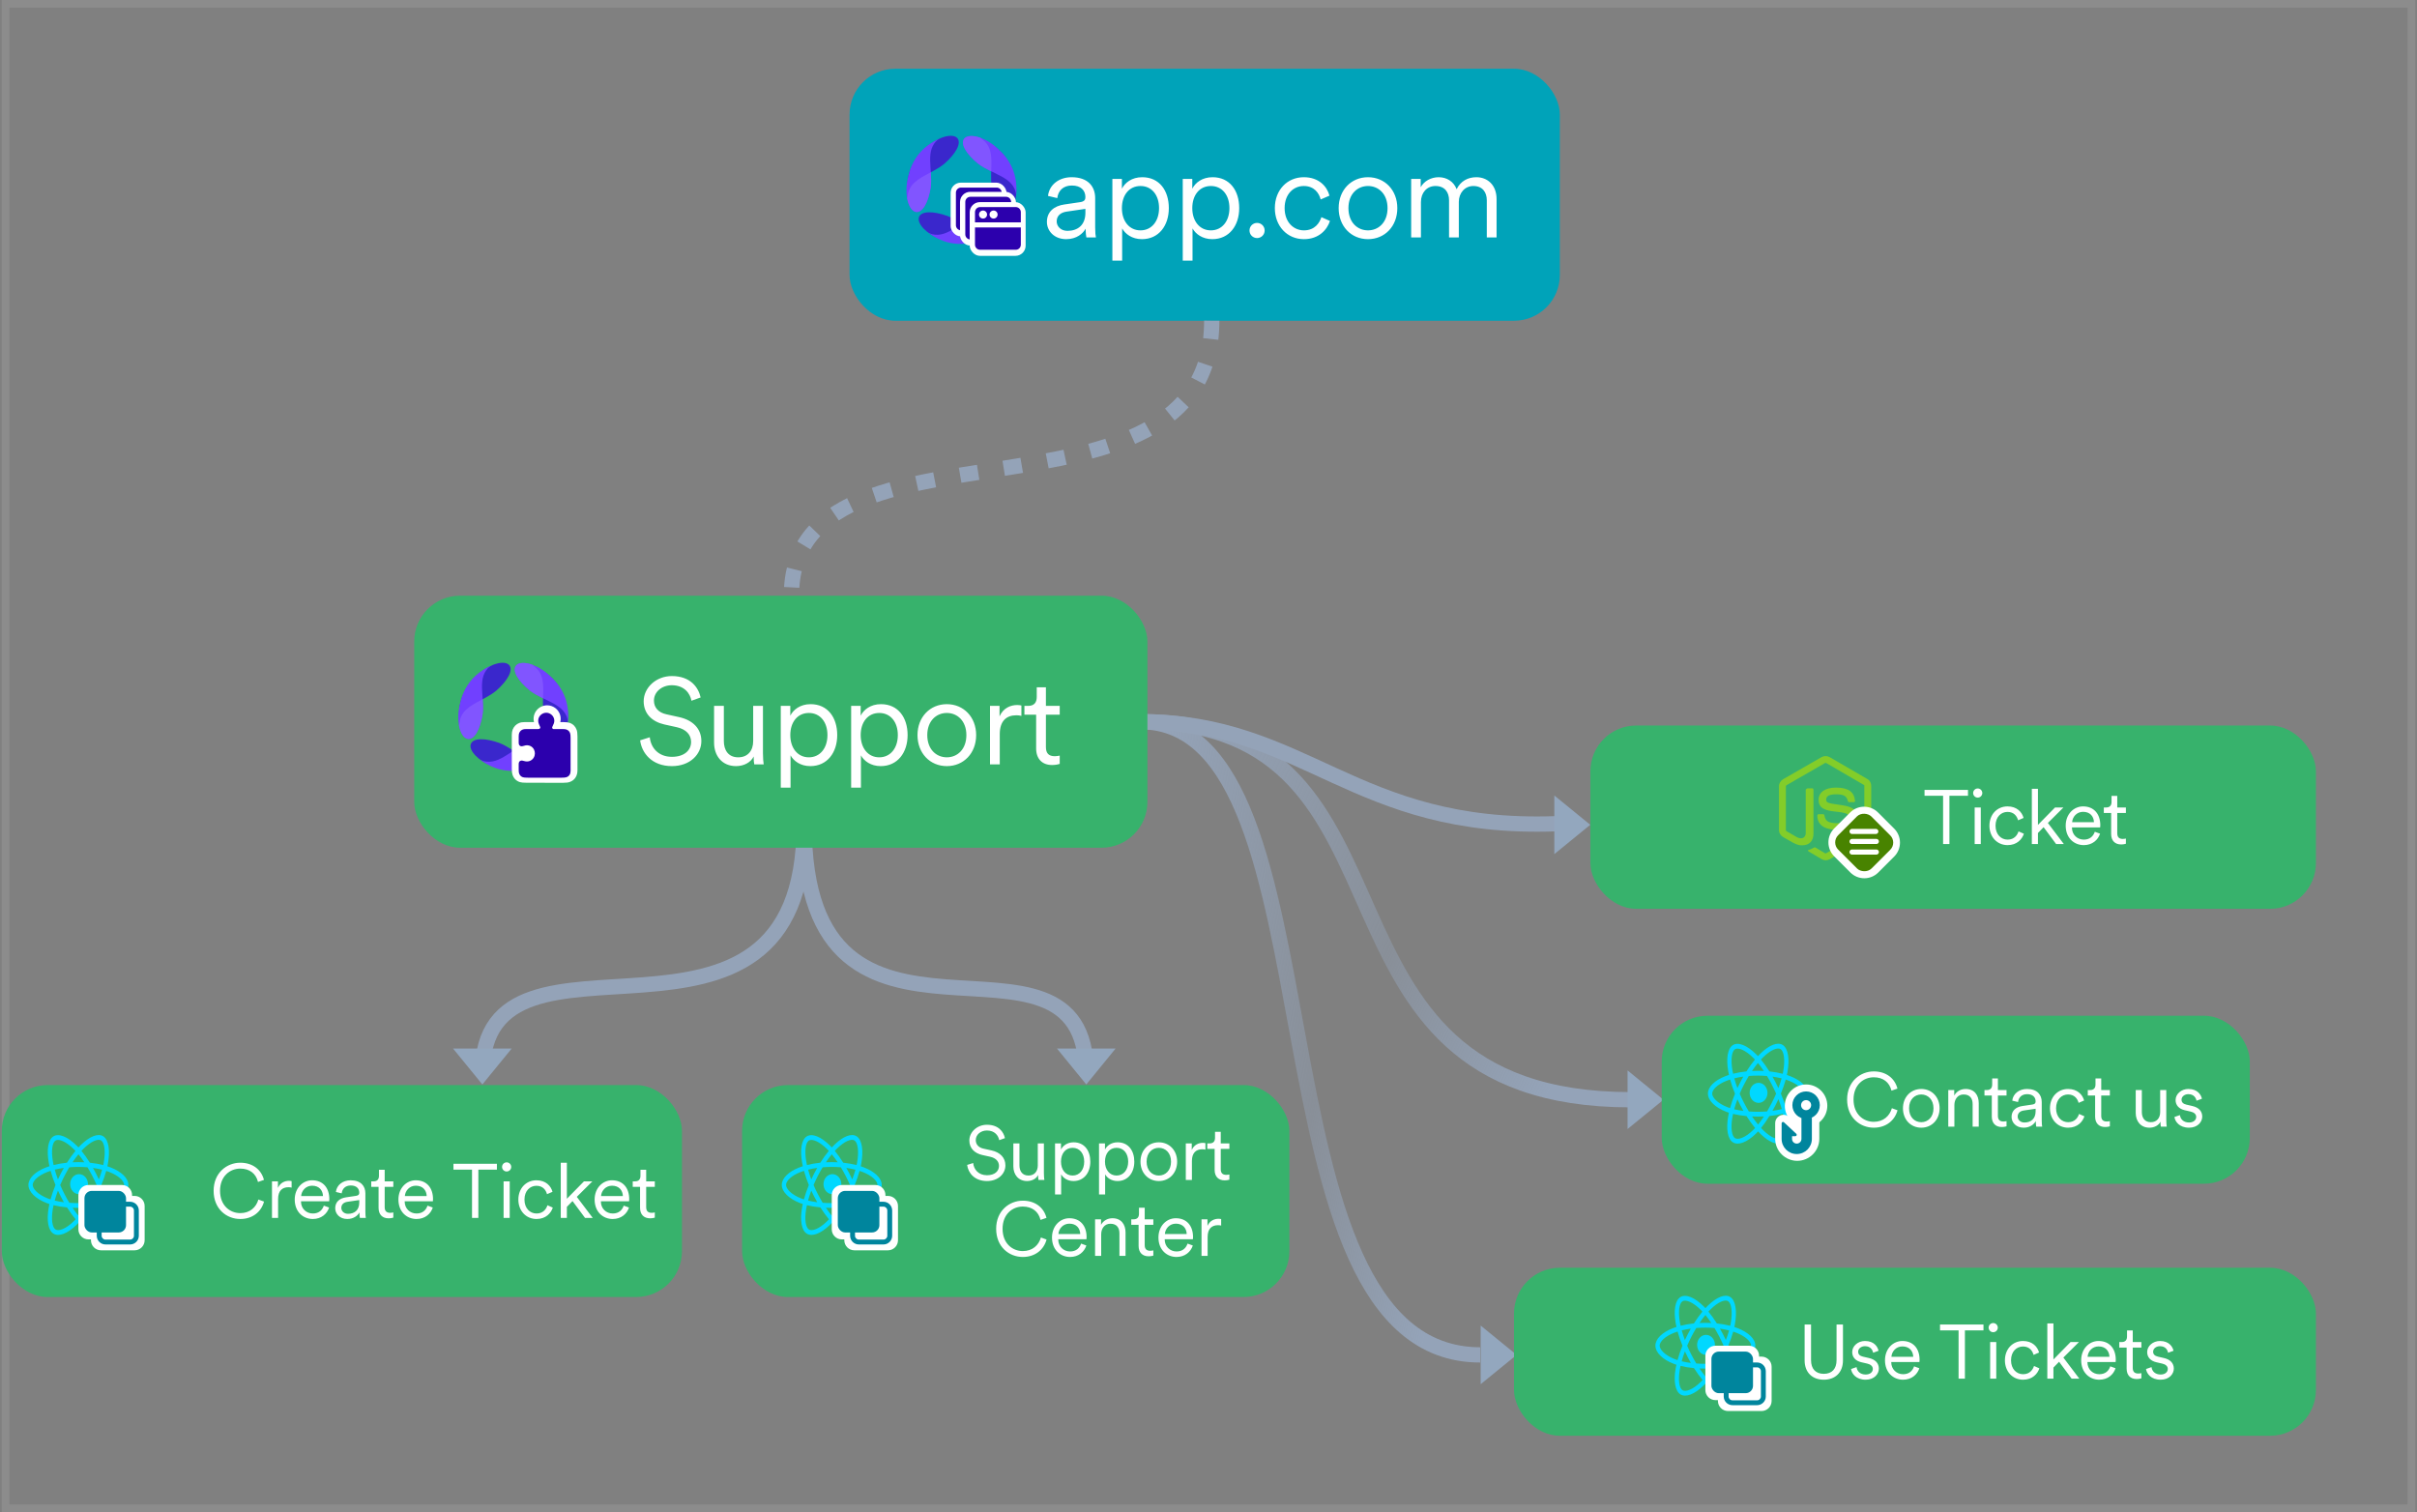 <svg width="764" height="478" viewBox="0 0 764 478" fill="none" xmlns="http://www.w3.org/2000/svg">
<rect x="0" y="0" width="764" height="478" fill="#808080" stroke="none"/>
<rect x="1.772" y="1.207" width="760.455" height="475.586" stroke="white" stroke-opacity="0.1" stroke-width="2.414"/>
<path d="M254.187 260.728C254.187 346.469 152.471 283.711 152.471 339.336" stroke="#94A3B8" stroke-width="4.828"/>
<path d="M254.187 260.728C254.187 348.17 343.368 283.711 343.368 339.336" stroke="#94A3B8" stroke-width="4.828"/>
<path d="M515.468 347.636C406.602 347.636 454.86 228.137 360.471 228.137" stroke="url(#paint0_linear_3846_15108)" stroke-width="4.828"/>
<path d="M467.882 428.295C392.437 428.295 425.85 228.137 360.468 228.137" stroke="url(#paint1_linear_3846_15108)" stroke-width="4.828"/>
<path d="M491.893 260.39C427.815 262.726 412.796 228.135 360.468 228.135" stroke="#94A3B8" stroke-width="4.828"/>
<path d="M343.368 342.808L334.1 331.452L352.636 331.452L343.368 342.808Z" fill="#93A7BE"/>
<path d="M152.472 342.808L143.204 331.452L161.74 331.452L152.472 342.808Z" fill="#93A7BE"/>
<path d="M479.391 428.294L468.034 437.562L468.034 419.027L479.391 428.294Z" fill="#93A7BE"/>
<path d="M525.818 347.636L514.461 356.904L514.461 338.369L525.818 347.636Z" fill="#93A7BE"/>
<path d="M502.669 260.727L491.312 269.995L491.312 251.46L502.669 260.727Z" fill="#93A7BE"/>
<rect x="0.566" y="343" width="215" height="67" rx="14.485" fill="#37B26C"/>
<g clip-path="url(#clip0_3846_15108)">
<path fill-rule="evenodd" clip-rule="evenodd" d="M34.958 369.034C34.622 368.905 34.283 368.784 33.941 368.674C33.998 368.415 34.05 368.155 34.099 367.895C34.868 363.695 34.365 360.312 32.646 359.198C30.999 358.13 28.304 359.244 25.582 361.906C25.314 362.169 25.052 362.439 24.796 362.717C24.624 362.532 24.45 362.351 24.272 362.174C21.42 359.327 18.56 358.128 16.844 359.245C15.197 360.316 14.71 363.496 15.403 367.476C15.472 367.87 15.55 368.262 15.636 368.652C15.232 368.781 14.841 368.919 14.467 369.065C11.123 370.376 8.987 372.43 8.987 374.56C8.987 376.76 11.28 378.967 14.763 380.305C15.046 380.413 15.331 380.513 15.617 380.605C15.524 381.025 15.441 381.448 15.369 381.873C14.709 385.783 15.225 388.889 16.866 389.953C18.562 391.052 21.408 389.922 24.18 387.199C24.399 386.984 24.619 386.756 24.839 386.517C25.116 386.817 25.401 387.109 25.693 387.392C28.378 389.989 31.029 391.037 32.669 389.97C34.364 388.867 34.914 385.532 34.199 381.473C34.145 381.163 34.081 380.846 34.01 380.524C34.21 380.458 34.406 380.389 34.597 380.318C38.218 378.97 40.574 376.789 40.574 374.56C40.574 372.422 38.37 370.354 34.958 369.034ZM34.173 378.878C34 378.943 33.823 379.005 33.642 379.065C33.242 377.642 32.703 376.13 32.043 374.567C32.673 373.042 33.191 371.549 33.58 370.135C33.903 370.24 34.217 370.351 34.519 370.468C37.442 371.599 39.225 373.271 39.225 374.56C39.225 375.932 37.299 377.714 34.173 378.878H34.173ZM32.876 381.768C33.191 383.562 33.237 385.185 33.027 386.453C32.839 387.593 32.461 388.353 31.993 388.657C30.998 389.305 28.869 388.463 26.573 386.243C26.31 385.988 26.045 385.716 25.779 385.429C26.669 384.334 27.558 383.062 28.426 381.65C29.953 381.498 31.396 381.249 32.705 380.909C32.769 381.201 32.826 381.487 32.876 381.768ZM19.756 388.545C18.783 388.931 18.009 388.942 17.541 388.639C16.544 387.993 16.13 385.5 16.695 382.155C16.762 381.76 16.839 381.367 16.926 380.977C18.22 381.298 19.652 381.53 21.182 381.669C22.056 383.051 22.971 384.322 23.894 385.434C23.698 385.648 23.497 385.855 23.292 386.057C22.066 387.261 20.838 388.116 19.756 388.545H19.756ZM15.2 378.87C13.659 378.278 12.387 377.509 11.516 376.67C10.732 375.916 10.337 375.167 10.337 374.56C10.337 373.267 12.051 371.618 14.911 370.497C15.27 370.357 15.633 370.229 15.999 370.113C16.394 371.558 16.912 373.069 17.538 374.597C16.904 376.147 16.378 377.682 15.979 379.144C15.718 379.06 15.458 378.968 15.2 378.87ZM16.727 367.185C16.133 363.775 16.528 361.203 17.52 360.557C18.576 359.87 20.913 360.85 23.376 363.308C23.533 363.465 23.692 363.629 23.85 363.8C22.932 364.907 22.026 366.168 21.159 367.542C19.674 367.697 18.252 367.946 16.944 368.279C16.864 367.916 16.791 367.551 16.727 367.185V367.185ZM30.352 370.966C30.043 370.367 29.723 369.775 29.392 369.191C30.4 369.334 31.365 369.524 32.272 369.757C32 370.737 31.66 371.763 31.261 372.814C30.969 372.191 30.666 371.575 30.352 370.966ZM24.796 364.883C25.418 365.641 26.042 366.487 26.655 367.406C25.411 367.339 24.165 367.339 22.921 367.405C23.535 366.495 24.164 365.65 24.796 364.883ZM19.204 370.977C18.894 371.581 18.597 372.193 18.312 372.813C17.919 371.765 17.583 370.735 17.309 369.741C18.21 369.514 19.171 369.329 20.172 369.188C19.837 369.776 19.514 370.372 19.204 370.977ZM20.201 380.04C19.167 379.91 18.191 379.734 17.29 379.514C17.569 378.502 17.913 377.449 18.314 376.379C18.599 377 18.898 377.612 19.209 378.217C19.527 378.833 19.858 379.441 20.201 380.04ZM24.833 384.343C24.194 383.567 23.556 382.71 22.933 381.787C23.538 381.813 24.154 381.827 24.781 381.827C25.425 381.827 26.061 381.811 26.688 381.779C26.073 382.719 25.451 383.578 24.833 384.343ZM31.274 376.325C31.696 377.407 32.052 378.453 32.334 379.448C31.419 379.683 30.43 379.872 29.388 380.013C29.722 379.418 30.045 378.815 30.358 378.206C30.675 377.587 30.981 376.96 31.274 376.325ZM29.189 377.448C28.71 378.383 28.205 379.299 27.673 380.196C26.736 380.272 25.768 380.31 24.781 380.31C23.798 380.31 22.842 380.276 21.921 380.209C21.376 379.314 20.861 378.396 20.377 377.457C19.896 376.523 19.446 375.569 19.03 374.596C19.445 373.624 19.893 372.669 20.373 371.734V371.734C20.853 370.799 21.363 369.885 21.905 368.994C22.844 368.914 23.807 368.872 24.781 368.872C25.759 368.872 26.723 368.914 27.663 368.995C28.198 369.885 28.706 370.796 29.184 371.726C29.666 372.659 30.12 373.609 30.546 374.575C30.124 375.55 29.672 376.509 29.189 377.448H29.189ZM31.972 360.512C33.03 361.198 33.441 363.963 32.777 367.588C32.733 367.825 32.686 368.06 32.635 368.294C31.325 367.954 29.901 367.701 28.412 367.544C27.544 366.155 26.644 364.892 25.741 363.799C25.978 363.543 26.22 363.293 26.468 363.05C28.8 360.769 30.979 359.868 31.972 360.512ZM27.813 374.327C27.813 372.576 26.55 371.156 24.992 371.156C23.434 371.156 22.171 372.576 22.171 374.327C22.171 376.078 23.434 377.497 24.992 377.497C26.55 377.497 27.813 376.078 27.813 374.327Z" fill="#00D8FF"/>
<path d="M24.781 377.777C24.781 376.017 26.207 374.59 27.967 374.59H38.566C40.326 374.59 41.753 376.017 41.753 377.777V388.603C41.753 390.363 40.326 391.789 38.566 391.789H27.967C26.207 391.789 24.781 390.363 24.781 388.603V377.777Z" fill="white"/>
<path d="M28.749 381.225C28.749 379.465 30.175 378.039 31.936 378.039H42.534C44.294 378.039 45.721 379.465 45.721 381.225V392.052C45.721 393.812 44.294 395.238 42.534 395.238H31.936C30.175 395.238 28.749 393.812 28.749 392.052V381.225Z" fill="white"/>
<rect x="26.695" y="376.45" width="13.143" height="13.143" rx="2.312" fill="#00859D"/>
<path fill-rule="evenodd" clip-rule="evenodd" d="M30.588 382.646C30.588 381.122 31.823 379.887 33.347 379.887H41.122C42.646 379.887 43.882 381.122 43.882 382.646V390.63C43.882 392.154 42.646 393.39 41.122 393.39H33.347C31.823 393.39 30.588 392.154 30.588 390.63V382.646ZM33.347 381.428C32.675 381.428 32.129 381.973 32.129 382.646V390.63C32.129 391.303 32.675 391.848 33.347 391.848H41.122C41.795 391.848 42.34 391.303 42.34 390.63V382.646C42.34 381.973 41.795 381.428 41.122 381.428H33.347Z" fill="#00859D"/>
</g>
<path d="M75.952 385.338C71.606 385.338 67.526 382.151 67.526 376.43C67.526 370.708 71.727 367.546 75.952 367.546C79.838 367.546 82.591 369.694 83.436 372.978L81.552 373.629C80.901 370.95 78.873 369.405 75.952 369.405C72.692 369.405 69.554 371.795 69.554 376.43C69.554 381.089 72.692 383.479 75.952 383.479C78.993 383.479 80.973 381.644 81.673 379.182L83.46 379.834C82.591 383.045 79.862 385.338 75.952 385.338ZM92.177 373.364V375.416C91.863 375.319 91.501 375.295 91.163 375.295C89.232 375.295 87.904 376.406 87.904 379.013V385H85.973V373.436H87.856V375.512C88.604 373.823 90.077 373.267 91.356 373.267C91.67 373.267 92.008 373.316 92.177 373.364ZM95.19 378.096H102.095C102.046 376.261 100.864 374.812 98.667 374.812C96.663 374.812 95.311 376.382 95.19 378.096ZM102.36 381.113L104.026 381.717C103.374 383.721 101.564 385.338 98.884 385.338C95.794 385.338 93.162 383.069 93.162 379.182C93.162 375.537 95.721 373.098 98.642 373.098C102.143 373.098 104.098 375.537 104.098 379.061C104.098 379.303 104.074 379.568 104.05 379.737H95.142V379.834C95.142 382.031 96.808 383.6 98.884 383.6C100.839 383.6 101.902 382.489 102.36 381.113ZM105.958 381.934C105.958 379.906 107.382 378.772 109.41 378.482L112.524 378.023C113.369 377.902 113.562 377.54 113.562 377.033C113.562 375.73 112.693 374.74 110.883 374.74C109.193 374.74 108.179 375.754 108.01 377.226L106.175 376.792C106.416 374.595 108.348 373.098 110.834 373.098C114.118 373.098 115.494 374.981 115.494 377.226V383.069C115.494 384.034 115.566 384.638 115.638 385H113.755C113.707 384.734 113.611 384.155 113.611 383.262C113.104 384.203 111.848 385.338 109.772 385.338C107.382 385.338 105.958 383.696 105.958 381.934ZM110.013 383.696C112.017 383.696 113.562 382.586 113.562 380.123V379.351L109.796 379.906C108.686 380.075 107.889 380.703 107.889 381.837C107.889 382.779 108.686 383.696 110.013 383.696ZM121.597 369.767V373.436H124.325V375.174H121.597V381.572C121.597 382.779 122.128 383.383 123.359 383.383C123.697 383.383 124.132 383.31 124.325 383.262V384.903C124.108 384.976 123.552 385.121 122.804 385.121C120.897 385.121 119.666 383.938 119.666 381.837V375.174H117.348V373.436H118.096C119.279 373.436 119.786 372.76 119.786 371.674V369.767H121.597ZM127.967 378.096H134.871C134.823 376.261 133.64 374.812 131.443 374.812C129.44 374.812 128.088 376.382 127.967 378.096ZM135.137 381.113L136.803 381.717C136.151 383.721 134.34 385.338 131.661 385.338C128.57 385.338 125.939 383.069 125.939 379.182C125.939 375.537 128.498 373.098 131.419 373.098C134.92 373.098 136.875 375.537 136.875 379.061C136.875 379.303 136.851 379.568 136.827 379.737H127.919V379.834C127.919 382.031 129.584 383.6 131.661 383.6C133.616 383.6 134.678 382.489 135.137 381.113ZM157.072 369.743H151.206V385H149.202V369.743H143.335V367.884H157.072V369.743ZM161.114 385H159.182V373.436H161.114V385ZM158.7 368.874C158.7 368.077 159.351 367.425 160.148 367.425C160.945 367.425 161.597 368.077 161.597 368.874C161.597 369.67 160.945 370.322 160.148 370.322C159.351 370.322 158.7 369.67 158.7 368.874ZM169.571 374.836C167.543 374.836 165.781 376.406 165.781 379.206C165.781 381.982 167.543 383.6 169.595 383.6C171.792 383.6 172.709 382.055 173.047 380.993L174.737 381.741C174.182 383.455 172.565 385.338 169.595 385.338C166.264 385.338 163.85 382.731 163.85 379.206C163.85 375.609 166.312 373.098 169.571 373.098C172.54 373.098 174.158 374.909 174.641 376.744L172.903 377.492C172.589 376.261 171.647 374.836 169.571 374.836ZM187.248 373.436L182.323 378.337L187.369 385H184.931L180.971 379.665L179.185 381.499V385H177.254V367.546H179.185V378.941L184.593 373.436H187.248ZM189.984 378.096H196.888C196.84 376.261 195.657 374.812 193.46 374.812C191.457 374.812 190.105 376.382 189.984 378.096ZM197.154 381.113L198.82 381.717C198.168 383.721 196.357 385.338 193.678 385.338C190.588 385.338 187.956 383.069 187.956 379.182C187.956 375.537 190.515 373.098 193.436 373.098C196.937 373.098 198.892 375.537 198.892 379.061C198.892 379.303 198.868 379.568 198.844 379.737H189.936V379.834C189.936 382.031 191.601 383.6 193.678 383.6C195.633 383.6 196.695 382.489 197.154 381.113ZM204.255 369.767V373.436H206.983V375.174H204.255V381.572C204.255 382.779 204.786 383.383 206.017 383.383C206.355 383.383 206.79 383.31 206.983 383.262V384.903C206.765 384.976 206.21 385.121 205.462 385.121C203.555 385.121 202.323 383.938 202.323 381.837V375.174H200.006V373.436H200.754C201.937 373.436 202.444 372.76 202.444 371.674V369.767H204.255Z" fill="white"/>
<rect x="234.566" y="343" width="173" height="67" rx="14.485" fill="#37B26C"/>
<g clip-path="url(#clip1_3846_15108)">
<path fill-rule="evenodd" clip-rule="evenodd" d="M273.09 369.034C272.753 368.905 272.414 368.784 272.073 368.674C272.129 368.415 272.182 368.155 272.23 367.895C273 363.695 272.496 360.312 270.778 359.198C269.13 358.13 266.435 359.244 263.713 361.906C263.445 362.169 263.183 362.439 262.927 362.717C262.755 362.532 262.581 362.351 262.403 362.174C259.551 359.327 256.692 358.128 254.975 359.245C253.329 360.316 252.841 363.496 253.534 367.476C253.603 367.87 253.681 368.262 253.768 368.652C253.363 368.781 252.972 368.919 252.599 369.065C249.254 370.376 247.119 372.43 247.119 374.56C247.119 376.76 249.411 378.967 252.895 380.305C253.177 380.413 253.462 380.513 253.749 380.605C253.656 381.025 253.573 381.448 253.501 381.873C252.84 385.783 253.356 388.889 254.998 389.953C256.694 391.052 259.54 389.922 262.311 387.199C262.53 386.984 262.75 386.756 262.97 386.517C263.248 386.817 263.532 387.109 263.824 387.392C266.509 389.989 269.16 391.037 270.801 389.97C272.495 388.867 273.045 385.532 272.331 381.473C272.276 381.163 272.212 380.846 272.141 380.524C272.341 380.458 272.537 380.389 272.729 380.318C276.35 378.97 278.706 376.789 278.706 374.56C278.706 372.422 276.501 370.354 273.09 369.034ZM272.304 378.878C272.131 378.943 271.954 379.005 271.774 379.065C271.374 377.642 270.834 376.13 270.174 374.567C270.804 373.042 271.323 371.549 271.711 370.135C272.034 370.24 272.348 370.351 272.65 370.468C275.573 371.599 277.356 373.271 277.356 374.56C277.356 375.932 275.431 377.714 272.304 378.878H272.304ZM271.007 381.768C271.323 383.562 271.368 385.185 271.159 386.453C270.97 387.593 270.592 388.353 270.124 388.657C269.129 389.305 267 388.463 264.704 386.243C264.441 385.988 264.176 385.716 263.91 385.429C264.8 384.334 265.69 383.062 266.558 381.65C268.085 381.498 269.528 381.249 270.836 380.909C270.9 381.201 270.957 381.487 271.007 381.768ZM257.887 388.545C256.915 388.931 256.14 388.942 255.672 388.639C254.676 387.993 254.262 385.5 254.826 382.155C254.894 381.76 254.97 381.367 255.057 380.977C256.351 381.298 257.783 381.53 259.314 381.669C260.188 383.051 261.103 384.322 262.025 385.434C261.829 385.648 261.628 385.855 261.423 386.057C260.198 387.261 258.97 388.116 257.887 388.545H257.887ZM253.331 378.87C251.791 378.278 250.519 377.509 249.647 376.67C248.864 375.916 248.468 375.167 248.468 374.56C248.468 373.267 250.183 371.618 253.043 370.497C253.402 370.357 253.764 370.229 254.13 370.113C254.525 371.558 255.044 373.069 255.669 374.597C255.036 376.147 254.51 377.682 254.111 379.144C253.849 379.06 253.589 378.968 253.331 378.87ZM254.858 367.185C254.265 363.775 254.659 361.203 255.651 360.557C256.708 359.87 259.044 360.85 261.507 363.308C261.665 363.465 261.823 363.629 261.981 363.8C261.064 364.907 260.157 366.168 259.291 367.542C257.805 367.697 256.383 367.946 255.076 368.279C254.995 367.916 254.923 367.551 254.858 367.185V367.185ZM268.484 370.966C268.175 370.367 267.855 369.775 267.523 369.191C268.531 369.334 269.496 369.524 270.403 369.757C270.131 370.737 269.792 371.763 269.392 372.814C269.1 372.191 268.797 371.575 268.484 370.966ZM262.927 364.883C263.55 365.641 264.173 366.487 264.786 367.406C263.542 367.339 262.297 367.339 261.053 367.405C261.666 366.495 262.295 365.65 262.927 364.883ZM257.335 370.977C257.025 371.581 256.728 372.193 256.444 372.813C256.051 371.765 255.715 370.735 255.44 369.741C256.341 369.514 257.302 369.329 258.304 369.188C257.968 369.776 257.646 370.372 257.335 370.977ZM258.332 380.04C257.298 379.91 256.322 379.734 255.421 379.514C255.7 378.502 256.044 377.449 256.445 376.379C256.731 377 257.029 377.612 257.341 378.217C257.658 378.833 257.989 379.441 258.332 380.04ZM262.965 384.343C262.325 383.567 261.687 382.71 261.064 381.787C261.669 381.813 262.285 381.827 262.912 381.827C263.556 381.827 264.192 381.811 264.819 381.779C264.204 382.719 263.583 383.578 262.965 384.343ZM269.405 376.325C269.827 377.407 270.183 378.453 270.466 379.448C269.55 379.683 268.561 379.872 267.519 380.013C267.853 379.418 268.176 378.815 268.489 378.206C268.807 377.587 269.112 376.96 269.405 376.325ZM267.32 377.448C266.842 378.383 266.336 379.299 265.805 380.196C264.868 380.272 263.899 380.31 262.912 380.31C261.929 380.31 260.973 380.276 260.052 380.209C259.507 379.314 258.992 378.396 258.509 377.457C258.027 376.523 257.578 375.569 257.161 374.596C257.577 373.624 258.025 372.669 258.504 371.734V371.734C258.984 370.799 259.495 369.885 260.036 368.994C260.975 368.914 261.939 368.872 262.912 368.872C263.89 368.872 264.855 368.914 265.794 368.995C266.33 369.885 266.837 370.796 267.316 371.726C267.797 372.659 268.251 373.609 268.677 374.575C268.256 375.55 267.803 376.509 267.32 377.448H267.32ZM270.104 360.512C271.161 361.198 271.573 363.963 270.908 367.588C270.865 367.825 270.817 368.06 270.766 368.294C269.456 367.954 268.033 367.701 266.543 367.544C265.675 366.155 264.776 364.892 263.873 363.799C264.109 363.543 264.352 363.293 264.599 363.05C266.931 360.769 269.111 359.868 270.104 360.512ZM265.944 374.327C265.944 372.576 264.681 371.156 263.123 371.156C261.566 371.156 260.303 372.576 260.303 374.327C260.303 376.078 261.566 377.497 263.123 377.497C264.681 377.497 265.944 376.078 265.944 374.327Z" fill="#00D8FF"/>
<path d="M262.912 377.777C262.912 376.017 264.339 374.59 266.099 374.59H276.697C278.457 374.59 279.884 376.017 279.884 377.777V388.603C279.884 390.363 278.457 391.789 276.697 391.789H266.099C264.339 391.789 262.912 390.363 262.912 388.603V377.777Z" fill="white"/>
<path d="M266.88 381.225C266.88 379.465 268.307 378.039 270.067 378.039H280.665C282.425 378.039 283.852 379.465 283.852 381.225V392.052C283.852 393.812 282.425 395.238 280.665 395.238H270.067C268.307 395.238 266.88 393.812 266.88 392.052V381.225Z" fill="white"/>
<rect x="264.826" y="376.45" width="13.143" height="13.143" rx="2.312" fill="#00859D"/>
<path fill-rule="evenodd" clip-rule="evenodd" d="M268.719 382.646C268.719 381.122 269.955 379.887 271.479 379.887H279.253C280.777 379.887 282.013 381.122 282.013 382.646V390.63C282.013 392.154 280.777 393.39 279.253 393.39H271.479C269.955 393.39 268.719 392.154 268.719 390.63V382.646ZM271.479 381.428C270.806 381.428 270.261 381.973 270.261 382.646V390.63C270.261 391.303 270.806 391.848 271.479 391.848H279.253C279.926 391.848 280.471 391.303 280.471 390.63V382.646C280.471 381.973 279.926 381.428 279.253 381.428H271.479Z" fill="#00859D"/>
</g>
<path d="M317.658 359.771L315.847 360.422C315.582 358.974 314.447 357.381 311.984 357.356C310.005 357.356 308.436 358.66 308.436 360.398C308.436 361.774 309.329 362.764 310.898 363.102L313.409 363.657C316.161 364.261 317.803 365.975 317.803 368.389C317.803 371.02 315.557 373.338 311.984 373.338C308.025 373.338 306.022 370.755 305.708 368.244L307.615 367.641C307.808 369.668 309.281 371.503 311.984 371.503C314.447 371.503 315.775 370.2 315.775 368.558C315.775 367.158 314.809 366.071 312.998 365.661L310.488 365.106C308.122 364.575 306.408 363.03 306.408 360.519C306.408 357.839 308.87 355.546 311.96 355.546C315.654 355.546 317.223 357.791 317.658 359.771ZM328.136 371.431C327.581 372.614 326.181 373.338 324.66 373.338C321.86 373.338 320.315 371.262 320.315 368.703L320.315 361.436H322.246V368.389C322.246 370.079 323.043 371.6 325.095 371.6C327.002 371.6 328.04 370.248 328.04 368.413V361.436H329.971V370.827C329.971 371.721 330.044 372.541 330.116 373H328.257C328.185 372.734 328.136 372.107 328.136 371.527V371.431ZM335.422 377.587H333.491V361.436H335.374V363.368C335.978 362.185 337.33 361.098 339.382 361.098C342.786 361.098 344.644 363.754 344.644 367.206C344.644 370.658 342.665 373.338 339.333 373.338C337.354 373.338 336.026 372.3 335.422 371.214V377.587ZM339.044 371.6C341.265 371.6 342.713 369.765 342.713 367.206C342.713 364.647 341.289 362.836 339.044 362.836C336.798 362.836 335.374 364.647 335.374 367.206C335.374 369.765 336.823 371.6 339.044 371.6ZM349.326 377.587H347.395V361.436H349.278V363.368C349.882 362.185 351.234 361.098 353.286 361.098C356.689 361.098 358.548 363.754 358.548 367.206C358.548 370.658 356.569 373.338 353.237 373.338C351.258 373.338 349.93 372.3 349.326 371.214V377.587ZM352.948 371.6C355.169 371.6 356.617 369.765 356.617 367.206C356.617 364.647 355.193 362.836 352.948 362.836C350.702 362.836 349.278 364.647 349.278 367.206C349.278 369.765 350.727 371.6 352.948 371.6ZM366.296 361.098C369.628 361.098 372.09 363.657 372.09 367.206C372.09 370.779 369.628 373.338 366.296 373.338C362.965 373.338 360.502 370.779 360.502 367.206C360.502 363.657 362.965 361.098 366.296 361.098ZM366.296 362.836C364.22 362.836 362.434 364.406 362.434 367.206C362.434 370.031 364.22 371.6 366.296 371.6C368.372 371.6 370.159 370.031 370.159 367.206C370.159 364.406 368.372 362.836 366.296 362.836ZM381.03 361.364V363.416C380.716 363.319 380.354 363.295 380.016 363.295C378.085 363.295 376.757 364.406 376.757 367.013V373H374.826V361.436H376.709V363.512C377.457 361.823 378.93 361.267 380.209 361.267C380.523 361.267 380.861 361.316 381.03 361.364ZM385.872 357.767V361.436H388.6V363.174H385.872V369.572C385.872 370.779 386.403 371.383 387.634 371.383C387.972 371.383 388.407 371.31 388.6 371.262V372.903C388.383 372.976 387.827 373.121 387.079 373.121C385.172 373.121 383.941 371.938 383.941 369.837V363.174H381.623V361.436H382.371C383.554 361.436 384.061 360.76 384.061 359.674V357.767H385.872ZM323.305 397.338C318.96 397.338 314.88 394.151 314.88 388.43C314.88 382.708 319.08 379.546 323.305 379.546C327.192 379.546 329.944 381.694 330.789 384.978L328.906 385.629C328.254 382.95 326.226 381.405 323.305 381.405C320.046 381.405 316.908 383.795 316.908 388.43C316.908 393.089 320.046 395.479 323.305 395.479C326.347 395.479 328.327 393.644 329.027 391.182L330.813 391.834C329.944 395.045 327.216 397.338 323.305 397.338ZM334.557 390.096H341.462C341.413 388.261 340.23 386.812 338.034 386.812C336.03 386.812 334.678 388.382 334.557 390.096ZM341.727 393.113L343.393 393.717C342.741 395.721 340.931 397.338 338.251 397.338C335.161 397.338 332.529 395.069 332.529 391.182C332.529 387.537 335.088 385.098 338.009 385.098C341.51 385.098 343.465 387.537 343.465 391.061C343.465 391.303 343.441 391.568 343.417 391.737H334.509V391.834C334.509 394.031 336.175 395.6 338.251 395.6C340.206 395.6 341.269 394.489 341.727 393.113ZM348.077 390.192V397H346.146V385.436H348.029V387.174C348.777 385.823 350.129 385.098 351.65 385.098C354.426 385.098 355.778 387.078 355.778 389.589V397H353.847V389.878C353.847 388.188 353.074 386.836 350.974 386.836C349.115 386.836 348.077 388.382 348.077 390.192ZM361.836 381.767V385.436H364.564V387.174H361.836V393.572C361.836 394.779 362.367 395.383 363.598 395.383C363.936 395.383 364.371 395.31 364.564 395.262V396.903C364.347 396.976 363.792 397.121 363.043 397.121C361.136 397.121 359.905 395.938 359.905 393.837V387.174H357.587V385.436H358.336C359.519 385.436 360.026 384.76 360.026 383.674V381.767H361.836ZM368.206 390.096H375.111C375.062 388.261 373.879 386.812 371.683 386.812C369.679 386.812 368.327 388.382 368.206 390.096ZM375.376 393.113L377.042 393.717C376.39 395.721 374.58 397.338 371.9 397.338C368.81 397.338 366.178 395.069 366.178 391.182C366.178 387.537 368.737 385.098 371.658 385.098C375.159 385.098 377.114 387.537 377.114 391.061C377.114 391.303 377.09 391.568 377.066 391.737H368.158V391.834C368.158 394.031 369.824 395.6 371.9 395.6C373.855 395.6 374.918 394.489 375.376 393.113ZM385.999 385.364V387.416C385.685 387.319 385.323 387.295 384.985 387.295C383.054 387.295 381.726 388.406 381.726 391.013V397H379.794V385.436H381.678V387.512C382.426 385.823 383.899 385.267 385.178 385.267C385.492 385.267 385.83 385.316 385.999 385.364Z" fill="white"/>
<rect x="525.259" y="321.081" width="185.889" height="53.111" rx="14.485" fill="#37B26C"/>
<g clip-path="url(#clip2_3846_15108)">
<path fill-rule="evenodd" clip-rule="evenodd" d="M565.839 340.171C565.502 340.041 565.163 339.921 564.822 339.81C564.878 339.552 564.931 339.292 564.979 339.031C565.749 334.831 565.245 331.448 563.527 330.335C561.879 329.267 559.184 330.38 556.462 333.042C556.194 333.305 555.932 333.576 555.676 333.853C555.504 333.669 555.33 333.488 555.152 333.31C552.3 330.463 549.441 329.264 547.724 330.381C546.078 331.452 545.59 334.633 546.283 338.613C546.352 339.007 546.43 339.399 546.517 339.788C546.112 339.918 545.721 340.055 545.348 340.202C542.003 341.512 539.868 343.566 539.868 345.696C539.868 347.896 542.16 350.103 545.644 351.441C545.926 351.549 546.211 351.649 546.498 351.741C546.405 352.161 546.322 352.584 546.25 353.009C545.589 356.92 546.105 360.025 547.747 361.089C549.443 362.188 552.289 361.059 555.06 358.336C555.279 358.121 555.499 357.892 555.719 357.653C555.997 357.954 556.282 358.246 556.573 358.529C559.258 361.125 561.909 362.173 563.55 361.106C565.244 360.004 565.794 356.668 565.08 352.609C565.025 352.299 564.961 351.983 564.89 351.66C565.09 351.594 565.286 351.526 565.478 351.454C569.099 350.106 571.455 347.926 571.455 345.696C571.455 343.558 569.25 341.49 565.839 340.171ZM565.053 350.015C564.88 350.079 564.703 350.141 564.523 350.201C564.123 348.779 563.583 347.266 562.923 345.704C563.553 344.178 564.072 342.685 564.46 341.272C564.783 341.377 565.097 341.488 565.399 341.605C568.322 342.735 570.105 344.408 570.105 345.696C570.105 347.069 568.18 348.85 565.053 350.015H565.053ZM563.756 352.904C564.072 354.699 564.117 356.321 563.908 357.59C563.719 358.729 563.341 359.489 562.873 359.794C561.878 360.441 559.749 359.599 557.453 357.379C557.19 357.124 556.925 356.853 556.659 356.565C557.549 355.471 558.439 354.199 559.307 352.786C560.834 352.634 562.277 352.385 563.585 352.045C563.649 352.337 563.706 352.624 563.756 352.904ZM550.636 359.682C549.664 360.068 548.889 360.079 548.421 359.775C547.425 359.13 547.011 356.636 547.575 353.292C547.643 352.897 547.72 352.503 547.806 352.113C549.1 352.435 550.532 352.666 552.063 352.806C552.937 354.188 553.852 355.458 554.774 356.571C554.578 356.784 554.377 356.992 554.172 357.194C552.947 358.398 551.719 359.252 550.636 359.682H550.636ZM546.08 350.006C544.54 349.414 543.268 348.646 542.396 347.807C541.613 347.052 541.217 346.304 541.217 345.696C541.217 344.403 542.932 342.754 545.792 341.634C546.151 341.494 546.513 341.365 546.879 341.249C547.274 342.694 547.793 344.205 548.419 345.733C547.785 347.284 547.259 348.819 546.86 350.281C546.598 350.196 546.338 350.105 546.08 350.006ZM547.607 338.321C547.014 334.911 547.408 332.339 548.4 331.693C549.457 331.006 551.794 331.986 554.256 334.444C554.414 334.601 554.572 334.766 554.73 334.936C553.813 336.044 552.906 337.304 552.04 338.679C550.554 338.833 549.132 339.082 547.825 339.415C547.744 339.052 547.672 338.688 547.607 338.321V338.321ZM561.233 342.103C560.924 341.503 560.604 340.911 560.272 340.327C561.28 340.47 562.246 340.66 563.152 340.893C562.88 341.873 562.541 342.899 562.141 343.95C561.849 343.327 561.546 342.712 561.233 342.103ZM555.676 336.02C556.299 336.778 556.922 337.624 557.535 338.542C556.291 338.476 555.046 338.476 553.802 338.541C554.415 337.631 555.044 336.786 555.676 336.02ZM550.084 342.113C549.774 342.717 549.477 343.329 549.193 343.949C548.8 342.901 548.464 341.871 548.189 340.877C549.09 340.65 550.051 340.465 551.053 340.324C550.717 340.912 550.395 341.508 550.084 342.113ZM551.081 351.176C550.047 351.046 549.071 350.871 548.17 350.65C548.449 349.638 548.793 348.586 549.194 347.516C549.48 348.136 549.778 348.749 550.09 349.353C550.407 349.969 550.738 350.577 551.081 351.176ZM555.714 355.479C555.074 354.704 554.436 353.846 553.813 352.923C554.418 352.95 555.034 352.963 555.661 352.963C556.305 352.963 556.942 352.947 557.568 352.916C556.953 353.855 556.332 354.714 555.714 355.479ZM562.154 347.461C562.576 348.543 562.932 349.589 563.215 350.584C562.299 350.819 561.31 351.008 560.268 351.149C560.602 350.554 560.925 349.952 561.238 349.342C561.556 348.723 561.861 348.096 562.154 347.461ZM560.069 348.585C559.591 349.519 559.085 350.435 558.554 351.333C557.617 351.408 556.648 351.447 555.661 351.447C554.678 351.447 553.722 351.412 552.801 351.345C552.256 350.45 551.741 349.532 551.258 348.593C550.776 347.659 550.327 346.705 549.91 345.733C550.326 344.76 550.774 343.805 551.254 342.87V342.871C551.733 341.936 552.244 341.022 552.785 340.13C553.724 340.05 554.688 340.009 555.661 340.009C556.639 340.009 557.604 340.051 558.543 340.131C559.079 341.021 559.586 341.932 560.065 342.862C560.546 343.795 561 344.745 561.426 345.711C561.005 346.687 560.552 347.645 560.069 348.585H560.069ZM562.853 331.648C563.91 332.334 564.322 335.099 563.657 338.725C563.614 338.961 563.566 339.196 563.515 339.431C562.205 339.091 560.782 338.838 559.292 338.681C558.424 337.292 557.525 336.028 556.622 334.935C556.858 334.679 557.101 334.429 557.348 334.186C559.68 331.905 561.86 331.005 562.853 331.648ZM558.693 345.463C558.693 343.712 557.43 342.293 555.872 342.293C554.315 342.293 553.052 343.712 553.052 345.463C553.052 347.214 554.315 348.633 555.872 348.633C557.43 348.633 558.693 347.214 558.693 345.463Z" fill="#00D8FF"/>
<path fill-rule="evenodd" clip-rule="evenodd" d="M570.888 356.266C567.179 356.266 564.172 353.258 564.172 349.55C564.172 345.841 567.179 342.811 570.888 342.811C574.596 342.811 577.604 345.819 577.604 349.527C577.604 353.236 574.596 356.243 570.888 356.243V356.266Z" fill="white"/>
<path fill-rule="evenodd" clip-rule="evenodd" d="M568.11 366.95C564.264 366.95 561.122 363.829 561.122 359.962V355.04C561.122 353.589 562.309 352.403 563.759 352.403C564.418 352.403 565.055 352.645 565.561 353.106L567.385 354.82V353.458H575.076V359.962C575.076 363.807 571.955 366.95 568.088 366.95H568.11Z" fill="white"/>
<path fill-rule="evenodd" clip-rule="evenodd" d="M570.897 350.942C571.776 350.942 572.488 350.229 572.488 349.35C572.488 348.471 571.776 347.759 570.897 347.759C570.018 347.759 569.305 348.471 569.305 349.35C569.305 350.229 570.018 350.942 570.897 350.942ZM570.897 353.689C573.293 353.689 575.235 351.746 575.235 349.35C575.235 346.954 573.293 345.012 570.897 345.012C568.501 345.012 566.558 346.954 566.558 349.35C566.558 351.746 568.501 353.689 570.897 353.689Z" fill="#00859D"/>
<path fill-rule="evenodd" clip-rule="evenodd" d="M569.427 360.018V353.287H572.723V360.018C572.723 362.659 570.582 364.801 567.941 364.801C565.3 364.801 563.159 362.659 563.159 360.018L563.159 355.089C563.159 354.705 563.617 354.506 563.898 354.768L567.796 358.401C568.088 358.673 567.896 359.162 567.497 359.162H566.455V360.018C566.455 360.839 567.12 361.504 567.941 361.504C568.762 361.504 569.427 360.839 569.427 360.018Z" fill="#00859D"/>
</g>
<path d="M592.289 356.474C587.943 356.474 583.863 353.288 583.863 347.566C583.863 341.845 588.064 338.682 592.289 338.682C596.175 338.682 598.927 340.831 599.772 344.114L597.889 344.766C597.238 342.086 595.21 340.541 592.289 340.541C589.029 340.541 585.891 342.931 585.891 347.566C585.891 352.225 589.029 354.615 592.289 354.615C595.33 354.615 597.31 352.781 598.01 350.318L599.797 350.97C598.927 354.181 596.199 356.474 592.289 356.474ZM607.307 344.235C610.638 344.235 613.101 346.794 613.101 350.342C613.101 353.915 610.638 356.474 607.307 356.474C603.975 356.474 601.513 353.915 601.513 350.342C601.513 346.794 603.975 344.235 607.307 344.235ZM607.307 345.973C605.231 345.973 603.444 347.542 603.444 350.342C603.444 353.167 605.231 354.736 607.307 354.736C609.383 354.736 611.169 353.167 611.169 350.342C611.169 347.542 609.383 345.973 607.307 345.973ZM617.768 349.328V356.136H615.836V344.573H617.719V346.311C618.468 344.959 619.82 344.235 621.34 344.235C624.117 344.235 625.469 346.214 625.469 348.725V356.136H623.537V349.015C623.537 347.325 622.765 345.973 620.665 345.973C618.806 345.973 617.768 347.518 617.768 349.328ZM631.527 340.903V344.573H634.255V346.311H631.527V352.708C631.527 353.915 632.058 354.519 633.289 354.519C633.627 354.519 634.062 354.446 634.255 354.398V356.04C634.038 356.112 633.482 356.257 632.734 356.257C630.827 356.257 629.596 355.074 629.596 352.974V346.311H627.278V344.573H628.026C629.209 344.573 629.716 343.897 629.716 342.81V340.903H631.527ZM635.845 353.07C635.845 351.043 637.269 349.908 639.297 349.618L642.411 349.159C643.256 349.039 643.449 348.677 643.449 348.17C643.449 346.866 642.58 345.876 640.77 345.876C639.08 345.876 638.066 346.89 637.897 348.363L636.062 347.928C636.304 345.731 638.235 344.235 640.721 344.235C644.005 344.235 645.381 346.118 645.381 348.363V354.205C645.381 355.171 645.453 355.774 645.526 356.136H643.643C643.594 355.871 643.498 355.291 643.498 354.398C642.991 355.34 641.735 356.474 639.659 356.474C637.269 356.474 635.845 354.833 635.845 353.07ZM639.901 354.833C641.904 354.833 643.449 353.722 643.449 351.26V350.487L639.683 351.043C638.573 351.212 637.776 351.839 637.776 352.974C637.776 353.915 638.573 354.833 639.901 354.833ZM653.703 345.973C651.675 345.973 649.913 347.542 649.913 350.342C649.913 353.119 651.675 354.736 653.727 354.736C655.924 354.736 656.841 353.191 657.179 352.129L658.869 352.877C658.314 354.591 656.696 356.474 653.727 356.474C650.395 356.474 647.981 353.867 647.981 350.342C647.981 346.745 650.444 344.235 653.703 344.235C656.672 344.235 658.29 346.045 658.772 347.88L657.034 348.628C656.72 347.397 655.779 345.973 653.703 345.973ZM664.186 340.903V344.573H666.914V346.311H664.186V352.708C664.186 353.915 664.717 354.519 665.948 354.519C666.286 354.519 666.72 354.446 666.914 354.398V356.04C666.696 356.112 666.141 356.257 665.393 356.257C663.486 356.257 662.254 355.074 662.254 352.974V346.311H659.937V344.573H660.685C661.868 344.573 662.375 343.897 662.375 342.81V340.903H664.186ZM682.913 354.567C682.358 355.75 680.958 356.474 679.437 356.474C676.637 356.474 675.092 354.398 675.092 351.839V344.573H677.023V351.525C677.023 353.215 677.819 354.736 679.872 354.736C681.779 354.736 682.817 353.384 682.817 351.549V344.573H684.748V353.964C684.748 354.857 684.821 355.678 684.893 356.136H683.034C682.962 355.871 682.913 355.243 682.913 354.664V354.567ZM687.326 353.095L689.065 352.491C689.234 353.819 690.223 354.833 691.962 354.833C693.338 354.833 694.207 354.06 694.207 353.07C694.207 352.201 693.507 351.622 692.444 351.38L690.561 350.946C688.799 350.536 687.689 349.401 687.689 347.735C687.689 345.804 689.523 344.235 691.72 344.235C694.714 344.235 695.752 346.142 696.017 347.325L694.303 347.952C694.159 347.156 693.555 345.876 691.72 345.876C690.513 345.876 689.572 346.649 689.572 347.614C689.572 348.435 690.079 348.942 691.093 349.184L692.976 349.618C695.003 350.077 696.114 351.26 696.114 352.974C696.114 354.64 694.69 356.474 691.938 356.474C688.896 356.474 687.52 354.543 687.326 353.095Z" fill="white"/>
<rect x="502.707" y="229.343" width="229.343" height="57.939" rx="14.485" fill="#37B26C"/>
<g clip-path="url(#clip3_3846_15108)">
<path d="M590.328 246.299L578.315 239.324C577.558 238.892 576.571 238.892 575.808 239.324L563.667 246.299C562.885 246.749 562.332 247.594 562.332 248.498V262.43C562.332 263.334 562.899 264.18 563.681 264.632L566.889 266.454C568.422 267.209 568.964 267.209 569.661 267.209C571.932 267.209 573.228 265.836 573.228 263.442V249.688C573.228 249.494 573.127 249.204 572.936 249.204H571.405C571.211 249.204 570.776 249.494 570.776 249.687V263.442C570.776 264.503 569.816 265.559 568.022 264.662L564.708 262.752C564.592 262.689 564.511 262.563 564.511 262.43V248.498C564.511 248.367 564.662 248.235 564.778 248.168L576.88 241.204C576.993 241.14 577.16 241.14 577.272 241.204L589.227 248.166C589.341 248.235 589.301 248.363 589.301 248.498V262.43C589.301 262.563 589.35 262.692 589.237 262.756L577.228 269.724C577.125 269.786 576.997 269.786 576.884 269.724L573.804 267.885C573.711 267.831 573.601 267.812 573.512 267.862C572.655 268.348 572.497 268.412 571.693 268.691C571.495 268.76 571.203 268.879 571.804 269.216L575.836 271.601C576.22 271.823 576.657 271.94 577.101 271.94C577.549 271.94 577.987 271.824 578.373 271.601L590.328 264.632C591.11 264.177 591.48 263.334 591.48 262.43V248.498C591.48 247.594 591.11 246.751 590.328 246.299ZM580.831 260.222C577.637 260.222 576.933 259.341 576.699 257.753C576.672 257.582 576.526 257.377 576.352 257.377H574.791C574.598 257.377 574.443 257.611 574.443 257.804C574.443 259.837 575.548 262.302 580.832 262.302C584.656 262.302 586.849 260.816 586.849 258.186C586.849 255.578 585.087 254.894 581.378 254.403C577.629 253.908 577.248 253.657 577.248 252.779C577.248 252.055 577.571 251.089 580.347 251.089C582.827 251.089 583.741 251.621 584.118 253.293C584.15 253.45 584.293 253.563 584.455 253.563H586.023C586.119 253.563 586.211 253.524 586.279 253.455C586.344 253.381 586.379 253.288 586.37 253.189C586.127 250.31 584.215 248.968 580.347 248.968C576.906 248.968 574.853 250.421 574.853 252.857C574.853 255.499 576.895 256.229 580.198 256.555C584.15 256.943 584.457 257.52 584.457 258.298C584.457 259.647 583.373 260.222 580.831 260.222Z" fill="#83CD29"/>
<path d="M579.784 270.7C577.345 268.26 577.345 264.306 579.784 261.866L584.81 256.84C587.25 254.401 591.204 254.401 593.644 256.84L598.741 261.937C601.18 264.377 601.18 268.332 598.741 270.771L593.715 275.797C591.276 278.236 587.321 278.236 584.881 275.797L579.784 270.7Z" fill="white"/>
<rect x="578.758" y="266.292" width="14.819" height="14.896" rx="3.219" transform="rotate(-45 578.758 266.292)" fill="#488300"/>
<path d="M585.422 265.992H593.104" stroke="white" stroke-width="1.609" stroke-linecap="round"/>
<path d="M585.422 269.339H593.104" stroke="white" stroke-width="1.609" stroke-linecap="round"/>
<path d="M585.422 262.828H592.939" stroke="white" stroke-width="1.609" stroke-linecap="round"/>
</g>
<path d="M622.07 251.556H616.204V266.813H614.2V251.556H608.334V249.697H622.07V251.556ZM626.112 266.813H624.181V255.249H626.112L626.112 266.813ZM623.698 250.687C623.698 249.89 624.35 249.238 625.147 249.238C625.943 249.238 626.595 249.89 626.595 250.687C626.595 251.483 625.943 252.135 625.147 252.135C624.35 252.135 623.698 251.483 623.698 250.687ZM634.57 256.65C632.542 256.65 630.779 258.219 630.779 261.019C630.779 263.795 632.542 265.413 634.594 265.413C636.791 265.413 637.708 263.868 638.046 262.806L639.736 263.554C639.181 265.268 637.563 267.151 634.594 267.151C631.262 267.151 628.848 264.544 628.848 261.019C628.848 257.422 631.311 254.911 634.57 254.911C637.539 254.911 639.157 256.722 639.639 258.557L637.901 259.305C637.587 258.074 636.646 256.65 634.57 256.65ZM652.247 255.249L647.322 260.15L652.367 266.813H649.929L645.97 261.478L644.183 263.313V266.813H642.252V249.359H644.183V260.754L649.591 255.249H652.247ZM654.983 259.909H661.887C661.839 258.074 660.656 256.625 658.459 256.625C656.455 256.625 655.103 258.195 654.983 259.909ZM662.153 262.926L663.818 263.53C663.167 265.534 661.356 267.151 658.676 267.151C655.586 267.151 652.955 264.882 652.955 260.995C652.955 257.35 655.514 254.911 658.435 254.911C661.935 254.911 663.891 257.35 663.891 260.874C663.891 261.116 663.867 261.381 663.842 261.55H654.934V261.647C654.934 263.844 656.6 265.413 658.676 265.413C660.632 265.413 661.694 264.302 662.153 262.926ZM669.253 251.58V255.249H671.981V256.988H669.253V263.385C669.253 264.592 669.784 265.196 671.016 265.196C671.354 265.196 671.788 265.123 671.981 265.075V266.717C671.764 266.789 671.209 266.934 670.46 266.934C668.553 266.934 667.322 265.751 667.322 263.651V256.988H665.004V255.249H665.753C666.936 255.249 667.443 254.573 667.443 253.487V251.58H669.253Z" fill="white"/>
<rect x="478.565" y="400.747" width="253.485" height="53.111" rx="14.485" fill="#37B26C"/>
<g clip-path="url(#clip4_3846_15108)">
<path fill-rule="evenodd" clip-rule="evenodd" d="M549.236 419.837C548.899 419.708 548.56 419.587 548.219 419.477C548.275 419.218 548.328 418.958 548.376 418.698C549.146 414.498 548.642 411.115 546.924 410.001C545.276 408.933 542.581 410.047 539.859 412.709C539.591 412.972 539.329 413.242 539.073 413.52C538.901 413.335 538.727 413.154 538.549 412.977C535.697 410.13 532.838 408.931 531.121 410.048C529.475 411.119 528.987 414.299 529.68 418.279C529.749 418.673 529.827 419.065 529.914 419.455C529.509 419.584 529.118 419.722 528.745 419.868C525.4 421.179 523.265 423.233 523.265 425.363C523.265 427.563 525.557 429.77 529.041 431.108C529.323 431.216 529.608 431.316 529.895 431.408C529.802 431.828 529.719 432.251 529.647 432.676C528.986 436.586 529.502 439.692 531.144 440.756C532.84 441.855 535.686 440.725 538.457 438.002C538.676 437.787 538.896 437.559 539.116 437.32C539.394 437.62 539.678 437.912 539.97 438.195C542.655 440.792 545.306 441.84 546.947 440.773C548.641 439.67 549.191 436.335 548.477 432.276C548.422 431.966 548.358 431.649 548.287 431.327C548.487 431.261 548.683 431.192 548.875 431.121C552.496 429.772 554.852 427.592 554.852 425.363C554.852 423.225 552.647 421.157 549.236 419.837ZM548.45 429.681C548.277 429.746 548.1 429.808 547.92 429.868C547.52 428.445 546.98 426.933 546.32 425.37C546.95 423.845 547.469 422.351 547.857 420.938C548.18 421.043 548.494 421.154 548.796 421.271C551.719 422.402 553.502 424.074 553.502 425.363C553.502 426.735 551.577 428.517 548.45 429.681H548.45ZM547.153 432.571C547.469 434.365 547.514 435.988 547.305 437.256C547.116 438.396 546.738 439.156 546.27 439.46C545.275 440.108 543.146 439.266 540.85 437.046C540.587 436.791 540.322 436.519 540.056 436.232C540.946 435.137 541.836 433.865 542.704 432.453C544.231 432.301 545.674 432.052 546.982 431.712C547.046 432.004 547.103 432.29 547.153 432.571ZM534.033 439.348C533.061 439.734 532.286 439.745 531.818 439.442C530.822 438.796 530.407 436.303 530.972 432.958C531.04 432.563 531.116 432.17 531.203 431.78C532.497 432.101 533.929 432.333 535.46 432.472C536.334 433.854 537.249 435.125 538.171 436.237C537.975 436.451 537.774 436.658 537.569 436.86C536.344 438.064 535.116 438.919 534.033 439.348H534.033ZM529.477 429.673C527.937 429.081 526.665 428.312 525.793 427.473C525.01 426.719 524.614 425.97 524.614 425.363C524.614 424.07 526.329 422.421 529.189 421.3C529.548 421.16 529.91 421.032 530.276 420.916C530.671 422.361 531.19 423.872 531.815 425.4C531.182 426.95 530.656 428.485 530.257 429.947C529.995 429.863 529.735 429.771 529.477 429.673ZM531.004 417.988C530.411 414.578 530.805 412.006 531.797 411.36C532.854 410.673 535.19 411.653 537.653 414.111C537.811 414.268 537.969 414.432 538.127 414.603C537.21 415.71 536.303 416.971 535.437 418.345C533.951 418.5 532.529 418.749 531.222 419.081C531.141 418.719 531.069 418.354 531.004 417.988V417.988ZM544.63 421.769C544.321 421.17 544.001 420.578 543.669 419.994C544.677 420.137 545.642 420.327 546.549 420.56C546.277 421.54 545.938 422.565 545.538 423.617C545.246 422.994 544.943 422.378 544.63 421.769ZM539.073 415.686C539.696 416.444 540.319 417.29 540.932 418.209C539.688 418.142 538.443 418.142 537.199 418.208C537.812 417.298 538.441 416.453 539.073 415.686ZM533.481 421.78C533.171 422.384 532.874 422.996 532.59 423.616C532.197 422.568 531.861 421.538 531.586 420.543C532.487 420.317 533.448 420.132 534.45 419.991C534.114 420.579 533.792 421.175 533.481 421.78ZM534.478 430.843C533.444 430.713 532.468 430.537 531.567 430.317C531.846 429.305 532.19 428.252 532.591 427.182C532.877 427.803 533.175 428.415 533.487 429.02C533.804 429.636 534.135 430.244 534.478 430.843ZM539.111 435.146C538.471 434.37 537.833 433.513 537.21 432.59C537.815 432.616 538.431 432.63 539.058 432.63C539.702 432.63 540.338 432.614 540.965 432.582C540.35 433.522 539.729 434.381 539.111 435.146ZM545.551 427.128C545.973 428.21 546.329 429.256 546.612 430.251C545.696 430.486 544.707 430.675 543.665 430.816C543.999 430.221 544.322 429.618 544.635 429.009C544.953 428.39 545.258 427.763 545.551 427.128ZM543.466 428.251C542.988 429.186 542.482 430.102 541.951 430.999C541.014 431.075 540.045 431.113 539.058 431.113C538.075 431.113 537.119 431.079 536.198 431.012C535.653 430.117 535.138 429.199 534.655 428.26C534.173 427.326 533.724 426.371 533.307 425.399C533.723 424.427 534.171 423.472 534.65 422.537V422.537C535.13 421.602 535.641 420.688 536.182 419.797C537.121 419.717 538.085 419.675 539.058 419.675C540.036 419.675 541.001 419.717 541.94 419.798C542.476 420.688 542.983 421.599 543.462 422.529C543.943 423.462 544.397 424.412 544.823 425.378C544.402 426.353 543.949 427.312 543.466 428.251H543.466ZM546.25 411.315C547.307 412.001 547.719 414.766 547.054 418.391C547.011 418.628 546.963 418.863 546.912 419.097C545.602 418.757 544.179 418.504 542.689 418.347C541.821 416.958 540.922 415.695 540.019 414.602C540.255 414.345 540.498 414.096 540.745 413.853C543.077 411.572 545.257 410.671 546.25 411.315ZM542.09 425.13C542.09 423.379 540.827 421.959 539.269 421.959C537.712 421.959 536.449 423.379 536.449 425.13C536.449 426.881 537.712 428.3 539.269 428.3C540.827 428.3 542.09 426.881 542.09 425.13Z" fill="#00D8FF"/>
<path d="M539.058 428.579C539.058 426.82 540.485 425.393 542.245 425.393H552.843C554.603 425.393 556.03 426.82 556.03 428.579V439.406C556.03 441.166 554.603 442.592 552.843 442.592H542.245C540.485 442.592 539.058 441.166 539.058 439.406V428.579Z" fill="white"/>
<path d="M543.026 432.028C543.026 430.268 544.453 428.842 546.213 428.842H556.811C558.571 428.842 559.998 430.268 559.998 432.028V442.855C559.998 444.614 558.571 446.041 556.811 446.041H546.213C544.453 446.041 543.026 444.614 543.026 442.855V432.028Z" fill="white"/>
<rect x="540.972" y="427.253" width="13.143" height="13.143" rx="2.312" fill="#00859D"/>
<path fill-rule="evenodd" clip-rule="evenodd" d="M544.865 433.449C544.865 431.925 546.101 430.69 547.625 430.69H555.399C556.923 430.69 558.159 431.925 558.159 433.449V441.433C558.159 442.957 556.923 444.193 555.399 444.193H547.625C546.101 444.193 544.865 442.957 544.865 441.433V433.449ZM547.625 432.231C546.952 432.231 546.407 432.776 546.407 433.449V441.433C546.407 442.106 546.952 442.651 547.625 442.651H555.399C556.072 442.651 556.617 442.106 556.617 441.433V433.449C556.617 432.776 556.072 432.231 555.399 432.231H547.625Z" fill="#00859D"/>
</g>
<path d="M576.491 436.141C573.015 436.141 570.432 433.992 570.432 430.009V418.687H572.459V429.961C572.459 432.713 573.908 434.282 576.491 434.282C579.074 434.282 580.523 432.713 580.523 429.961V418.687H582.551V430.009C582.551 433.992 579.967 436.141 576.491 436.141ZM585.108 432.761L586.846 432.158C587.015 433.485 588.005 434.499 589.743 434.499C591.119 434.499 591.988 433.727 591.988 432.737C591.988 431.868 591.288 431.289 590.226 431.047L588.343 430.613C586.581 430.202 585.47 429.068 585.47 427.402C585.47 425.47 587.305 423.901 589.502 423.901C592.495 423.901 593.534 425.808 593.799 426.991L592.085 427.619C591.94 426.822 591.337 425.543 589.502 425.543C588.295 425.543 587.353 426.315 587.353 427.281C587.353 428.102 587.86 428.609 588.874 428.85L590.757 429.285C592.785 429.743 593.896 430.926 593.896 432.64C593.896 434.306 592.471 436.141 589.719 436.141C586.677 436.141 585.301 434.21 585.108 432.761ZM597.861 428.899H604.765C604.717 427.064 603.534 425.615 601.337 425.615C599.333 425.615 597.981 427.184 597.861 428.899ZM605.031 431.916L606.696 432.52C606.045 434.523 604.234 436.141 601.554 436.141C598.464 436.141 595.833 433.872 595.833 429.985C595.833 426.34 598.392 423.901 601.313 423.901C604.813 423.901 606.769 426.34 606.769 429.864C606.769 430.106 606.745 430.371 606.721 430.54H597.812V430.637C597.812 432.834 599.478 434.403 601.554 434.403C603.51 434.403 604.572 433.292 605.031 431.916ZM626.966 420.546H621.099V435.803H619.096V420.546H613.229V418.687H626.966V420.546ZM631.007 435.803H629.076V424.239H631.007V435.803ZM628.593 419.677C628.593 418.88 629.245 418.228 630.042 418.228C630.838 418.228 631.49 418.88 631.49 419.677C631.49 420.473 630.838 421.125 630.042 421.125C629.245 421.125 628.593 420.473 628.593 419.677ZM639.465 425.639C637.437 425.639 635.675 427.209 635.675 430.009C635.675 432.785 637.437 434.403 639.489 434.403C641.686 434.403 642.603 432.858 642.941 431.796L644.631 432.544C644.076 434.258 642.458 436.141 639.489 436.141C636.157 436.141 633.743 433.534 633.743 430.009C633.743 426.412 636.206 423.901 639.465 423.901C642.434 423.901 644.052 425.712 644.535 427.547L642.796 428.295C642.483 427.064 641.541 425.639 639.465 425.639ZM657.142 424.239L652.217 429.14L657.263 435.803H654.824L650.865 430.468L649.079 432.302V435.803H647.147V418.349H649.079V429.743L654.486 424.239H657.142ZM659.878 428.899H666.782C666.734 427.064 665.551 425.615 663.354 425.615C661.35 425.615 659.998 427.184 659.878 428.899ZM667.048 431.916L668.713 432.52C668.062 434.523 666.251 436.141 663.571 436.141C660.481 436.141 657.85 433.872 657.85 429.985C657.85 426.34 660.409 423.901 663.33 423.901C666.83 423.901 668.786 426.34 668.786 429.864C668.786 430.106 668.762 430.371 668.738 430.54H659.829V430.637C659.829 432.834 661.495 434.403 663.571 434.403C665.527 434.403 666.589 433.292 667.048 431.916ZM674.149 420.57V424.239H676.876V425.977H674.149V432.375C674.149 433.582 674.68 434.186 675.911 434.186C676.249 434.186 676.683 434.113 676.876 434.065V435.706C676.659 435.779 676.104 435.924 675.356 435.924C673.448 435.924 672.217 434.741 672.217 432.64V425.977H669.9V424.239H670.648C671.831 424.239 672.338 423.563 672.338 422.477V420.57H674.149ZM678.346 432.761L680.084 432.158C680.253 433.485 681.243 434.499 682.981 434.499C684.357 434.499 685.226 433.727 685.226 432.737C685.226 431.868 684.526 431.289 683.464 431.047L681.581 430.613C679.819 430.202 678.708 429.068 678.708 427.402C678.708 425.47 680.543 423.901 682.74 423.901C685.733 423.901 686.771 425.808 687.037 426.991L685.323 427.619C685.178 426.822 684.574 425.543 682.74 425.543C681.533 425.543 680.591 426.315 680.591 427.281C680.591 428.102 681.098 428.609 682.112 428.85L683.995 429.285C686.023 429.743 687.133 430.926 687.133 432.64C687.133 434.306 685.709 436.141 682.957 436.141C679.915 436.141 678.539 434.21 678.346 432.761Z" fill="white"/>
<rect x="268.54" y="21.727" width="224.515" height="79.667" rx="14.485" fill="#00A3B9"/>
<g clip-path="url(#clip5_3846_15108)">
<path d="M314.123 73.516C307.767 78.134 301.921 77.261 297.373 75.632C292.825 74.003 289.774 70.618 290.483 68.639C291.191 66.66 294.97 66.655 299.518 68.284C304.939 70.428 308.839 75.775 314.123 73.516Z" fill="#3A27CC"/>
<path d="M293.592 73.682C299.947 78.3 305.794 77.427 310.342 75.798C314.89 74.169 317.941 70.784 317.232 68.805C316.524 66.826 312.745 66.821 308.197 68.45C302.776 70.594 298.876 75.942 293.592 73.682Z" fill="#7140FF"/>
<path fill-rule="evenodd" clip-rule="evenodd" d="M314.822 73.305C314.595 73.368 314.362 73.441 314.122 73.526C310.583 75.039 307.664 73.139 304.493 71.075C304.324 70.965 304.155 70.855 303.985 70.745C305.313 69.89 306.697 69.051 308.197 68.458C312.745 66.829 316.523 66.834 317.232 68.813C317.666 70.025 316.69 71.765 314.822 73.305ZM294.209 74.123C294.031 73.995 293.859 73.864 293.691 73.732C293.657 73.719 293.624 73.705 293.591 73.691C293.798 73.84 294.003 73.984 294.209 74.123Z" fill="#8155FF"/>
<path d="M310.438 44.035C317.679 47.083 319.959 52.536 320.919 57.271C321.88 62.005 320.563 66.368 318.503 66.786C316.443 67.204 314.483 63.975 313.522 59.24C312.55 53.492 315.107 47.386 310.438 44.035Z" fill="#3A27CC"/>
<path d="M321.208 61.516C321.868 53.687 318.095 49.137 314.347 46.089C310.599 43.041 306.123 42.183 304.797 43.814C303.471 45.444 305.422 48.68 309.17 51.728C313.811 55.256 320.405 55.825 321.208 61.516Z" fill="#7140FF"/>
<path fill-rule="evenodd" clip-rule="evenodd" d="M309.897 43.546C310.068 43.708 310.251 43.87 310.448 44.031C313.575 46.276 313.46 49.756 313.335 53.538C313.329 53.739 313.322 53.941 313.316 54.145C311.896 53.45 310.462 52.7 309.178 51.724C305.43 48.676 303.478 45.44 304.805 43.809C305.617 42.81 307.612 42.746 309.897 43.546ZM321.265 60.79C321.247 60.998 321.225 61.205 321.2 61.409C321.206 61.443 321.211 61.477 321.216 61.511C321.236 61.268 321.252 61.027 321.265 60.79Z" fill="#8155FF"/>
<path d="M286.898 61.994C285.929 54.198 289.52 49.502 293.146 46.309C296.771 43.115 301.209 42.082 302.599 43.659C303.988 45.236 302.166 48.546 298.541 51.739C294.043 55.447 287.476 56.276 286.898 61.994Z" fill="#3A27CC"/>
<path d="M296.68 43.942C289.565 47.273 287.502 52.812 286.729 57.581C285.955 62.35 287.443 66.657 289.518 66.994C291.593 67.33 293.425 64.026 294.198 59.257C294.942 53.475 292.147 47.475 296.68 43.942Z" fill="#7140FF"/>
<path fill-rule="evenodd" clip-rule="evenodd" d="M286.743 62.707C286.799 62.478 286.848 62.238 286.889 61.988C287.276 58.158 290.35 56.522 293.69 54.745C293.868 54.65 294.047 54.555 294.226 54.459C294.332 56.036 294.397 57.652 294.191 59.252C293.417 64.021 291.586 67.326 289.511 66.989C288.24 66.783 287.189 65.087 286.743 62.707ZM296.002 44.266C296.198 44.173 296.394 44.086 296.589 44.004C296.616 43.981 296.644 43.959 296.673 43.937C296.444 44.044 296.22 44.154 296.002 44.266Z" fill="#8155FF"/>
<rect x="300.487" y="57.737" width="17.677" height="16.981" rx="3.219" fill="white"/>
<path d="M302.157 60.909C302.157 60.02 302.877 59.299 303.766 59.299H315.037C315.926 59.299 316.646 60.02 316.646 60.909V71.187C316.646 72.076 315.926 72.797 315.037 72.797H303.766C302.877 72.797 302.157 72.076 302.157 71.187V60.909Z" fill="#2C00AD"/>
<rect x="303.456" y="60.643" width="17.677" height="16.981" rx="3.219" fill="white"/>
<path d="M305.125 63.815C305.125 62.926 305.846 62.206 306.734 62.206H318.005C318.894 62.206 319.615 62.926 319.615 63.815V74.094C319.615 74.983 318.894 75.703 318.005 75.703H306.734C305.846 75.703 305.125 74.983 305.125 74.094V63.815Z" fill="#2C00AD"/>
<rect x="306.519" y="63.893" width="17.677" height="16.981" rx="3.219" fill="white"/>
<path fill-rule="evenodd" clip-rule="evenodd" d="M309.798 65.456C308.909 65.456 308.188 66.177 308.188 67.066V70.288H322.678V67.066C322.678 66.177 321.958 65.456 321.069 65.456H309.798ZM322.678 71.897H308.188V77.344C308.188 78.233 308.909 78.954 309.798 78.954H321.069C321.958 78.954 322.678 78.233 322.678 77.344V71.897ZM312.008 67.82C312.008 68.523 311.438 69.093 310.735 69.093C310.032 69.093 309.462 68.523 309.462 67.82C309.462 67.117 310.032 66.547 310.735 66.547C311.438 66.547 312.008 67.117 312.008 67.82ZM314.066 69.093C314.769 69.093 315.339 68.523 315.339 67.82C315.339 67.117 314.769 66.547 314.066 66.547C313.363 66.547 312.793 67.117 312.793 67.82C312.793 68.523 313.363 69.093 314.066 69.093Z" fill="#2C00AD"/>
</g>
<path d="M330.922 70.155C330.922 66.91 333.201 65.095 336.446 64.632L341.428 63.898C342.78 63.704 343.089 63.125 343.089 62.314C343.089 60.228 341.699 58.644 338.802 58.644C336.098 58.644 334.476 60.267 334.205 62.623L331.27 61.928C331.656 58.413 334.746 56.018 338.725 56.018C343.978 56.018 346.179 59.031 346.179 62.623V71.97C346.179 73.516 346.295 74.481 346.411 75.061H343.398C343.321 74.636 343.167 73.709 343.167 72.279C342.355 73.786 340.347 75.601 337.025 75.601C333.201 75.601 330.922 72.975 330.922 70.155ZM337.411 72.975C340.617 72.975 343.089 71.198 343.089 67.258V66.022L337.064 66.91C335.287 67.181 334.012 68.185 334.012 70.001C334.012 71.507 335.287 72.975 337.411 72.975ZM354.705 82.4H351.615V56.559H354.628V59.649C355.593 57.756 357.756 56.018 361.04 56.018C366.486 56.018 369.46 60.267 369.46 65.79C369.46 71.314 366.293 75.601 360.962 75.601C357.795 75.601 355.671 73.94 354.705 72.202V82.4ZM360.499 72.82C364.053 72.82 366.37 69.885 366.37 65.79C366.37 61.696 364.091 58.799 360.499 58.799C356.907 58.799 354.628 61.696 354.628 65.79C354.628 69.885 356.945 72.82 360.499 72.82ZM376.951 82.4H373.861V56.559H376.874V59.649C377.84 57.756 380.003 56.018 383.286 56.018C388.732 56.018 391.707 60.267 391.707 65.79C391.707 71.314 388.539 75.601 383.209 75.601C380.041 75.601 377.917 73.94 376.951 72.202V82.4ZM382.745 72.82C386.299 72.82 388.616 69.885 388.616 65.79C388.616 61.696 386.337 58.799 382.745 58.799C379.153 58.799 376.874 61.696 376.874 65.79C376.874 69.885 379.192 72.82 382.745 72.82ZM394.959 72.859C394.959 71.507 396.04 70.464 397.354 70.464C398.667 70.464 399.748 71.507 399.748 72.859C399.748 74.211 398.667 75.254 397.354 75.254C396.04 75.254 394.959 74.211 394.959 72.859ZM412.126 58.799C408.881 58.799 406.062 61.31 406.062 65.79C406.062 70.232 408.881 72.82 412.165 72.82C415.68 72.82 417.147 70.348 417.688 68.649L420.392 69.846C419.504 72.588 416.916 75.601 412.165 75.601C406.834 75.601 402.972 71.43 402.972 65.79C402.972 60.035 406.911 56.018 412.126 56.018C416.877 56.018 419.465 58.915 420.237 61.85L417.456 63.048C416.954 61.078 415.448 58.799 412.126 58.799ZM432.413 56.018C437.744 56.018 441.684 60.112 441.684 65.79C441.684 71.507 437.744 75.601 432.413 75.601C427.083 75.601 423.143 71.507 423.143 65.79C423.143 60.112 427.083 56.018 432.413 56.018ZM432.413 58.799C429.092 58.799 426.233 61.31 426.233 65.79C426.233 70.309 429.092 72.82 432.413 72.82C435.735 72.82 438.594 70.309 438.594 65.79C438.594 61.31 435.735 58.799 432.413 58.799ZM449.073 56.559V59.185C450.116 57.254 452.357 56.018 454.752 56.018C457.301 56.018 459.503 57.37 460.43 59.803C461.743 57.177 464.06 56.018 466.687 56.018C470.048 56.018 473.06 58.335 473.06 62.971V75.061H469.97V63.318C469.97 60.769 468.618 58.799 465.721 58.799C462.979 58.799 461.125 61.039 461.125 63.82V75.061H458.035V63.318C458.035 60.769 456.683 58.799 453.747 58.799C450.966 58.799 449.151 60.962 449.151 63.859V75.061H446.061V56.559H449.073Z" fill="white"/>
<rect x="130.934" y="188.303" width="231.758" height="79.667" rx="14.485" fill="#37B26C"/>
<g clip-path="url(#clip6_3846_15108)">
<path d="M172.461 240.092C166.105 244.71 160.259 243.837 155.711 242.208C151.163 240.579 148.112 237.194 148.82 235.215C149.529 233.236 153.307 233.23 157.856 234.859C163.276 237.004 167.177 242.351 172.461 240.092Z" fill="#3A27CC"/>
<path d="M151.929 240.258C158.285 244.875 164.132 244.002 168.68 242.373C173.228 240.744 176.279 237.359 175.57 235.38C174.861 233.401 171.083 233.396 166.535 235.025C161.114 237.169 157.213 242.517 151.929 240.258Z" fill="#7140FF"/>
<path fill-rule="evenodd" clip-rule="evenodd" d="M173.16 239.882C172.932 239.944 172.699 240.017 172.46 240.102C168.921 241.615 166.002 239.715 162.831 237.651C162.662 237.541 162.493 237.431 162.322 237.32C163.651 236.465 165.035 235.627 166.535 235.033C171.083 233.404 174.861 233.41 175.57 235.389C176.004 236.601 175.027 238.341 173.16 239.882ZM152.539 240.693C152.364 240.567 152.193 240.438 152.027 240.307C151.995 240.294 151.962 240.28 151.929 240.266C152.133 240.414 152.336 240.557 152.539 240.693Z" fill="#8155FF"/>
<path d="M168.776 210.61C176.017 213.658 178.296 219.112 179.257 223.846C180.218 228.581 178.901 232.944 176.841 233.362C174.781 233.78 172.82 230.55 171.86 225.816C170.888 220.067 173.444 213.962 168.776 210.61Z" fill="#3A27CC"/>
<path d="M179.546 228.091C180.206 220.263 176.433 215.713 172.685 212.665C168.937 209.617 164.461 208.759 163.135 210.389C161.808 212.02 163.76 215.255 167.508 218.303C172.149 221.832 178.743 222.401 179.546 228.091Z" fill="#7140FF"/>
<path fill-rule="evenodd" clip-rule="evenodd" d="M168.236 210.122C168.406 210.284 168.589 210.446 168.785 210.606C171.912 212.851 171.798 216.332 171.673 220.113C171.667 220.315 171.66 220.517 171.654 220.72C170.234 220.026 168.8 219.276 167.516 218.299C163.768 215.251 161.816 212.016 163.143 210.385C163.955 209.386 165.95 209.321 168.236 210.122ZM179.602 227.365C179.585 227.574 179.563 227.78 179.538 227.984C179.544 228.018 179.549 228.053 179.553 228.087C179.574 227.843 179.59 227.602 179.602 227.365Z" fill="#8155FF"/>
<path d="M145.236 228.569C144.267 220.773 147.858 216.078 151.483 212.885C155.108 209.691 159.547 208.657 160.936 210.235C162.326 211.812 160.504 215.122 156.879 218.315C152.381 222.023 145.813 222.852 145.236 228.569Z" fill="#3A27CC"/>
<path d="M155.018 210.518C147.903 213.849 145.84 219.388 145.067 224.157C144.293 228.926 145.781 233.234 147.856 233.57C149.931 233.906 151.762 230.602 152.536 225.833C153.28 220.051 150.485 214.051 155.018 210.518Z" fill="#7140FF"/>
<path fill-rule="evenodd" clip-rule="evenodd" d="M145.081 229.283C145.137 229.054 145.186 228.814 145.227 228.564C145.614 224.734 148.688 223.098 152.028 221.321C152.206 221.226 152.385 221.131 152.564 221.035C152.669 222.611 152.734 224.228 152.528 225.828C151.755 230.597 149.924 233.901 147.849 233.565C146.578 233.359 145.527 231.662 145.081 229.283ZM154.335 210.844C154.532 210.751 154.73 210.663 154.926 210.58C154.954 210.557 154.982 210.535 155.01 210.513C154.78 210.621 154.555 210.731 154.335 210.844Z" fill="#8155FF"/>
<path d="M172.211 247.433H166.425C165.412 247.433 164.765 247.367 164.284 247.217C163.172 246.835 162.392 246.055 162.01 244.927C161.844 244.462 161.778 243.881 161.778 243.085C161.778 239.489 161.778 235.893 161.778 232.297C161.778 231.616 161.877 231.069 162.06 230.604C162.458 229.625 163.172 228.911 164.151 228.529C164.599 228.347 165.147 228.264 165.844 228.264H168.793C168.477 226.969 168.759 225.642 169.556 224.613C170.369 223.567 171.647 222.953 172.958 222.953C173.921 222.953 174.85 223.285 175.63 223.899C176.941 224.944 177.506 226.671 177.107 228.264H178.087C179.016 228.264 179.597 228.347 180.045 228.496C181.124 228.861 181.887 229.625 182.269 230.687C182.452 231.185 182.535 231.849 182.535 232.844C182.535 236.396 182.535 239.948 182.535 243.5C182.535 245.292 181.655 246.636 180.111 247.184C179.614 247.367 178.933 247.45 177.987 247.45H172.228L172.211 247.433Z" fill="white"/>
<path d="M174.568 229.812C174.434 230.073 174.684 230.452 174.904 230.454C175.818 230.465 176.733 230.466 177.648 230.458C178.279 230.451 178.735 230.497 179.015 230.594C179.597 230.797 179.992 231.183 180.2 231.751C180.306 232.042 180.359 232.557 180.358 233.296C180.352 236.739 180.353 240.182 180.36 243.623C180.362 244.686 179.934 245.37 179.076 245.676C178.771 245.784 178.254 245.838 177.528 245.837C173.979 245.828 170.431 245.827 166.883 245.835C166.1 245.838 165.57 245.792 165.291 245.698C164.698 245.498 164.297 245.092 164.086 244.48C163.994 244.213 163.95 243.801 163.955 243.245C163.96 242.708 163.959 242.172 163.953 241.637C163.947 241.005 164.113 240.524 164.768 240.418C164.938 240.39 165.174 240.426 165.476 240.525C166.467 240.851 167.444 240.762 168.214 240.084C169.723 238.755 169.184 236.129 167.149 235.651C166.43 235.481 165.939 235.644 165.251 235.85C164.75 235.999 164.274 235.864 164.057 235.382C163.988 235.229 163.953 234.973 163.953 234.616C163.953 234.001 163.955 233.388 163.959 232.775C163.961 232.323 164.012 231.974 164.112 231.728C164.329 231.193 164.705 230.82 165.239 230.607C165.483 230.51 165.831 230.462 166.282 230.462C167.559 230.461 168.834 230.46 170.108 230.46C170.553 230.459 170.941 230.218 170.719 229.73C170.54 229.336 170.312 228.893 170.216 228.508C169.611 226.107 172.35 224.351 174.264 225.879C175.09 226.539 175.428 227.641 175.075 228.648C174.945 229.017 174.776 229.405 174.568 229.812Z" fill="#2C00AD"/>
</g>
<path d="M221.464 220.469L218.567 221.512C218.142 219.194 216.327 216.645 212.387 216.606C209.22 216.606 206.709 218.692 206.709 221.473C206.709 223.675 208.138 225.259 210.649 225.799L214.666 226.688C219.069 227.654 221.696 230.396 221.696 234.259C221.696 238.469 218.104 242.177 212.387 242.177C206.052 242.177 202.846 238.044 202.344 234.027L205.396 233.061C205.705 236.306 208.061 239.241 212.387 239.241C216.327 239.241 218.451 237.156 218.451 234.529C218.451 232.289 216.906 230.55 214.009 229.894L209.992 229.005C206.207 228.156 203.464 225.684 203.464 221.666C203.464 217.379 207.404 213.709 212.348 213.709C218.258 213.709 220.769 217.302 221.464 220.469ZM238.23 239.126C237.342 241.018 235.101 242.177 232.668 242.177C228.187 242.177 225.715 238.855 225.715 234.761V223.134H228.805V234.259C228.805 236.962 230.08 239.396 233.363 239.396C236.415 239.396 238.076 237.233 238.076 234.297V223.134H241.166V238.16C241.166 239.589 241.282 240.902 241.397 241.636H238.423C238.307 241.211 238.23 240.207 238.23 239.28V239.126ZM249.888 248.975H246.798V223.134H249.81V226.224C250.776 224.332 252.939 222.593 256.222 222.593C261.669 222.593 264.643 226.842 264.643 232.366C264.643 237.889 261.476 242.177 256.145 242.177C252.978 242.177 250.853 240.516 249.888 238.778V248.975ZM255.682 239.396C259.235 239.396 261.553 236.46 261.553 232.366C261.553 228.272 259.274 225.375 255.682 225.375C252.089 225.375 249.81 228.272 249.81 232.366C249.81 236.46 252.128 239.396 255.682 239.396ZM272.134 248.975H269.044V223.134H272.057V226.224C273.022 224.332 275.185 222.593 278.469 222.593C283.915 222.593 286.889 226.842 286.889 232.366C286.889 237.889 283.722 242.177 278.391 242.177C275.224 242.177 273.1 240.516 272.134 238.778V248.975ZM277.928 239.396C281.482 239.396 283.799 236.46 283.799 232.366C283.799 228.272 281.52 225.375 277.928 225.375C274.336 225.375 272.057 228.272 272.057 232.366C272.057 236.46 274.374 239.396 277.928 239.396ZM299.286 222.593C304.616 222.593 308.556 226.688 308.556 232.366C308.556 238.083 304.616 242.177 299.286 242.177C293.955 242.177 290.016 238.083 290.016 232.366C290.016 226.688 293.955 222.593 299.286 222.593ZM299.286 225.375C295.964 225.375 293.106 227.885 293.106 232.366C293.106 236.885 295.964 239.396 299.286 239.396C302.608 239.396 305.466 236.885 305.466 232.366C305.466 227.885 302.608 225.375 299.286 225.375ZM322.86 223.018V226.302C322.358 226.147 321.778 226.108 321.238 226.108C318.148 226.108 316.023 227.885 316.023 232.057V241.636H312.933V223.134H315.946V226.456C317.143 223.752 319.499 222.864 321.547 222.864C322.049 222.864 322.59 222.941 322.86 223.018ZM330.607 217.263V223.134H334.972V225.915H330.607V236.151C330.607 238.083 331.457 239.048 333.427 239.048C333.967 239.048 334.663 238.932 334.972 238.855V241.482C334.624 241.598 333.736 241.829 332.538 241.829C329.487 241.829 327.517 239.937 327.517 236.576V225.915H323.809V223.134H325.006C326.899 223.134 327.71 222.053 327.71 220.315V217.263H330.607Z" fill="white"/>
<path d="M383.025 101.394C383.025 171.669 250.162 126.804 250.162 188.303" stroke="#94A3B8" stroke-width="4.828" stroke-dasharray="5.77 8.18"/>
<defs>
<linearGradient id="paint0_linear_3846_15108" x1="347.651" y1="279.983" x2="489.961" y2="344.314" gradientUnits="userSpaceOnUse">
<stop stop-color="#94A3B8"/>
<stop offset="0.589" stop-color="#94A3B8" stop-opacity="0.43"/>
<stop offset="1" stop-color="#94A3B8"/>
</linearGradient>
<linearGradient id="paint1_linear_3846_15108" x1="351.584" y1="314.978" x2="466.344" y2="336.441" gradientUnits="userSpaceOnUse">
<stop stop-color="#94A3B8"/>
<stop offset="0.589" stop-color="#94A3B8" stop-opacity="0.43"/>
<stop offset="1" stop-color="#94A3B8"/>
</linearGradient>
<clipPath id="clip0_3846_15108">
<rect width="38.626" height="38.626" fill="white" transform="translate(8.096 357.187)"/>
</clipPath>
<clipPath id="clip1_3846_15108">
<rect width="38.626" height="38.626" fill="white" transform="translate(246.228 357.187)"/>
</clipPath>
<clipPath id="clip2_3846_15108">
<rect width="38.626" height="38.626" fill="white" transform="translate(538.977 328.323)"/>
</clipPath>
<clipPath id="clip3_3846_15108">
<rect width="38.626" height="38.626" fill="white" transform="translate(561.944 239)"/>
</clipPath>
<clipPath id="clip4_3846_15108">
<rect width="38.626" height="38.626" fill="white" transform="translate(522.374 407.99)"/>
</clipPath>
<clipPath id="clip5_3846_15108">
<rect width="38.626" height="38.626" fill="white" transform="translate(285.57 42.248)"/>
</clipPath>
<clipPath id="clip6_3846_15108">
<rect width="38.626" height="38.626" fill="white" transform="translate(143.908 208.823)"/>
</clipPath>
</defs>
</svg>
